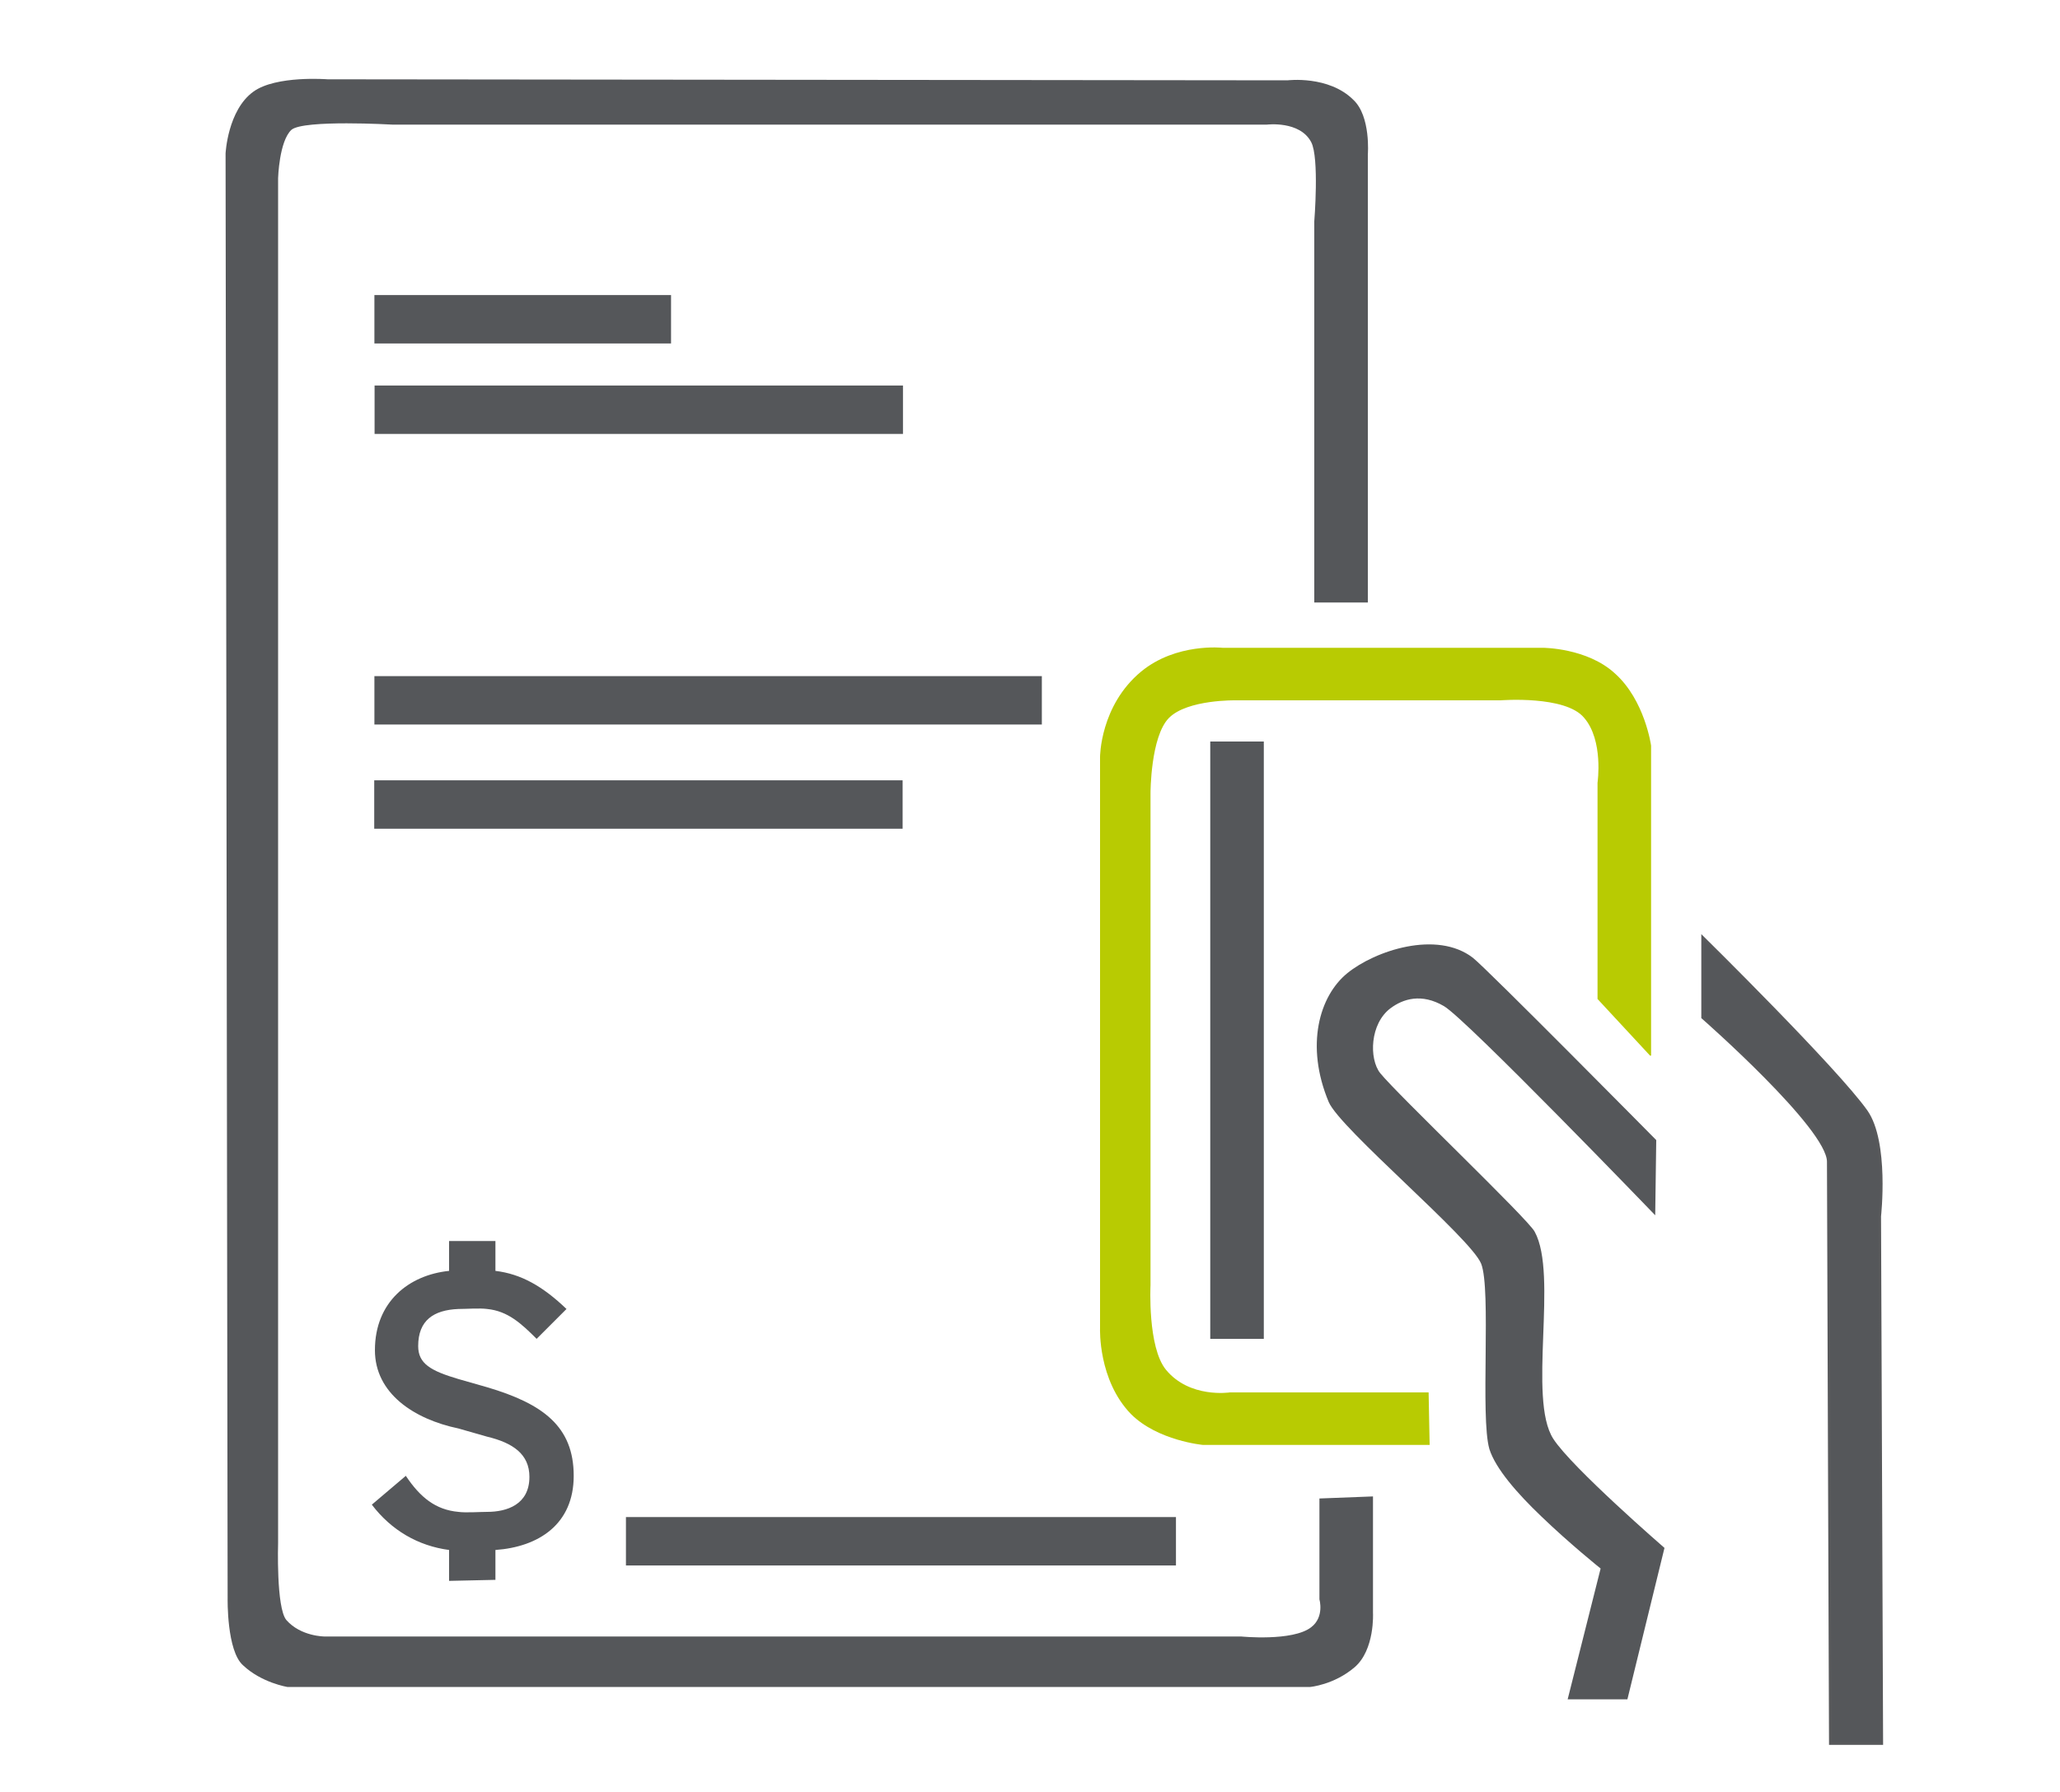 <?xml version="1.0" encoding="utf-8"?>
<!-- Generator: Adobe Illustrator 22.0.1, SVG Export Plug-In . SVG Version: 6.00 Build 0)  -->
<svg version="1.1" id="Layer_1" xmlns="http://www.w3.org/2000/svg" xmlns:xlink="http://www.w3.org/1999/xlink" x="0px" y="0px"
	 viewBox="0 0 200 174" style="enable-background:new 0 0 200 174;" xml:space="preserve">
<style type="text/css">
	.Arched_x0020_Green{fill:url(#SVGID_1_);stroke:#FFFFFF;stroke-width:0.25;stroke-miterlimit:1;}
	.st0{fill:#55575A;stroke:#58595B;stroke-width:0.25;}
	.st1{fill:#55575A;}
	.st2{fill:#B8CB02;}
</style>
<linearGradient id="SVGID_1_" gradientUnits="userSpaceOnUse" x1="0" y1="174" x2="0.707" y2="173.293">
	<stop  offset="0" style="stop-color:#1EAB4B"/>
	<stop  offset="0.983" style="stop-color:#19361A"/>
</linearGradient>
<g>
	<g>
		<path class="st0" d="M165.3,91v7.8c0,0,12.2,10.7,12.2,14c0,2.3,0.2,56.5,0.2,56.5h5l-0.2-51.2c0,0,0.8-7.2-1.3-10.2
			C178.3,103.8,165.3,91,165.3,91z"/>
		<path class="st1" d="M160.8,110.7l-0.1,7.3c0,0-18.3-19-20.5-20.3s-4-0.7-5.2,0.2c-2,1.5-2.1,4.9-1,6.3c1.7,2.1,14.4,14.2,15,15.4
			c2.3,4.2-0.7,16.2,1.8,20.1c1.8,2.8,10.8,10.6,10.8,10.6L158,165h-5.8l3.2-12.7c0,0-3-2.4-5.8-5.1c-2.3-2.2-4.4-4.6-5-6.5
			c-0.9-3.1,0.2-15.5-0.8-18S130.1,109.6,129,107c-2.3-5.5-0.9-10.3,1.8-12.5s8.7-4.2,12.2-1.5C144.4,94.1,160.8,110.7,160.8,110.7z
			"/>
		<path class="st2" d="M160.2,102.5l-5.1-5.5V76c0,0,0.6-4.1-1.3-6.3c-1.8-2.2-8.1-1.7-8.1-1.7H120c0,0-4.7-0.1-6.5,1.7
			c-1.8,1.8-1.8,7.3-1.8,7.3v47.8c0,0-0.3,6,1.5,8.2c2.3,2.8,6.2,2.2,6.2,2.2h19.3l0.1,5.1h-22c0,0-4.4-0.4-7-3
			c-3.2-3.3-3-8.3-3-8.3V73.5c0,0,0-5,4-8.3c3.4-2.8,7.9-2.3,7.9-2.3h31.1c0,0,4.3,0,7,2.5c2.9,2.6,3.5,7,3.5,7V102.5z"/>
		<path class="st1" d="M132.8,58.5V15c0,0,0.3-3.7-1.4-5.3C129,7.3,125,7.8,125,7.8L31.8,7.7c0,0-5-0.4-7.2,1.2
			c-2.5,1.8-2.7,6-2.7,6l0.2,140.3c0,0-0.1,5.1,1.5,6.5c1.8,1.7,4.3,2.1,4.3,2.1h99.3c0,0,2.3-0.2,4.3-1.9s1.8-5.3,1.8-5.3v-11.3
			l-5.2,0.2v9.8c0,0,0.5,1.7-0.8,2.7c-1.8,1.4-6.8,0.9-6.8,0.9h-89c0,0-2.3,0-3.7-1.6c-1-1.2-0.8-7.5-0.8-7.5V17.3
			c0,0,0.1-3.6,1.3-4.7c1.2-1,9.8-0.5,9.8-0.5H123c0,0,3.2-0.4,4.3,1.7c0.8,1.5,0.3,7.7,0.3,7.7v37
			C127.7,58.5,132.8,58.5,132.8,58.5z"/>
		<rect x="117.5" y="72" class="st1" width="5.2" height="58"/>
		<rect x="48.4" y="16.6" transform="matrix(2.241235e-11 -1 1 2.241235e-11 19.75 81.75)" class="st1" width="4.7" height="28.8"/>
		<rect x="66.4" y="35.6" transform="matrix(5.067242e-11 -1 1 5.067242e-11 0.75 136.75)" class="st1" width="4.7" height="64.8"/>
		
			<rect x="59.7" y="14.2" transform="matrix(3.975848e-11 -1 1 3.975848e-11 22.167 101.833)" class="st1" width="4.7" height="51.3"/>
		
			<rect x="59.7" y="52.5" transform="matrix(3.975848e-11 -1 1 3.975848e-11 -16.167 140.167)" class="st1" width="4.7" height="51.3"/>
		
			<rect x="85.1" y="123" transform="matrix(4.209706e-11 -1 1 4.209706e-11 -62.229 237.104)" class="st1" width="4.7" height="53.4"/>
		<path class="st1" d="M55.7,143.3c0-4.8-3-7-8.4-8.6l-2.8-0.8c-2.7-0.8-3.9-1.5-3.9-3.2c0-2.5,1.5-3.5,3.9-3.6c0.7,0,2.1-0.1,2.8,0
			c2,0.2,3.3,1.4,4.8,2.9l2.9-2.9c-2.3-2.2-4.4-3.4-6.9-3.7v-2.9h-4.5v2.9c-3.9,0.4-7.2,3-7.2,7.7c0,4.2,3.8,6.7,8.1,7.6l2.8,0.8
			c2.5,0.6,4.1,1.7,4.1,3.9c0,2.7-2.2,3.4-4.1,3.4c-0.7,0-2.1,0.1-2.8,0c-2.2-0.2-3.7-1.4-5.1-3.5l-3.3,2.8c1.9,2.5,4.5,4,7.5,4.4v3
			l4.5-0.1v-2.9C52.3,150.2,55.7,148,55.7,143.3z"/>
	</g>
</g>
</svg>
